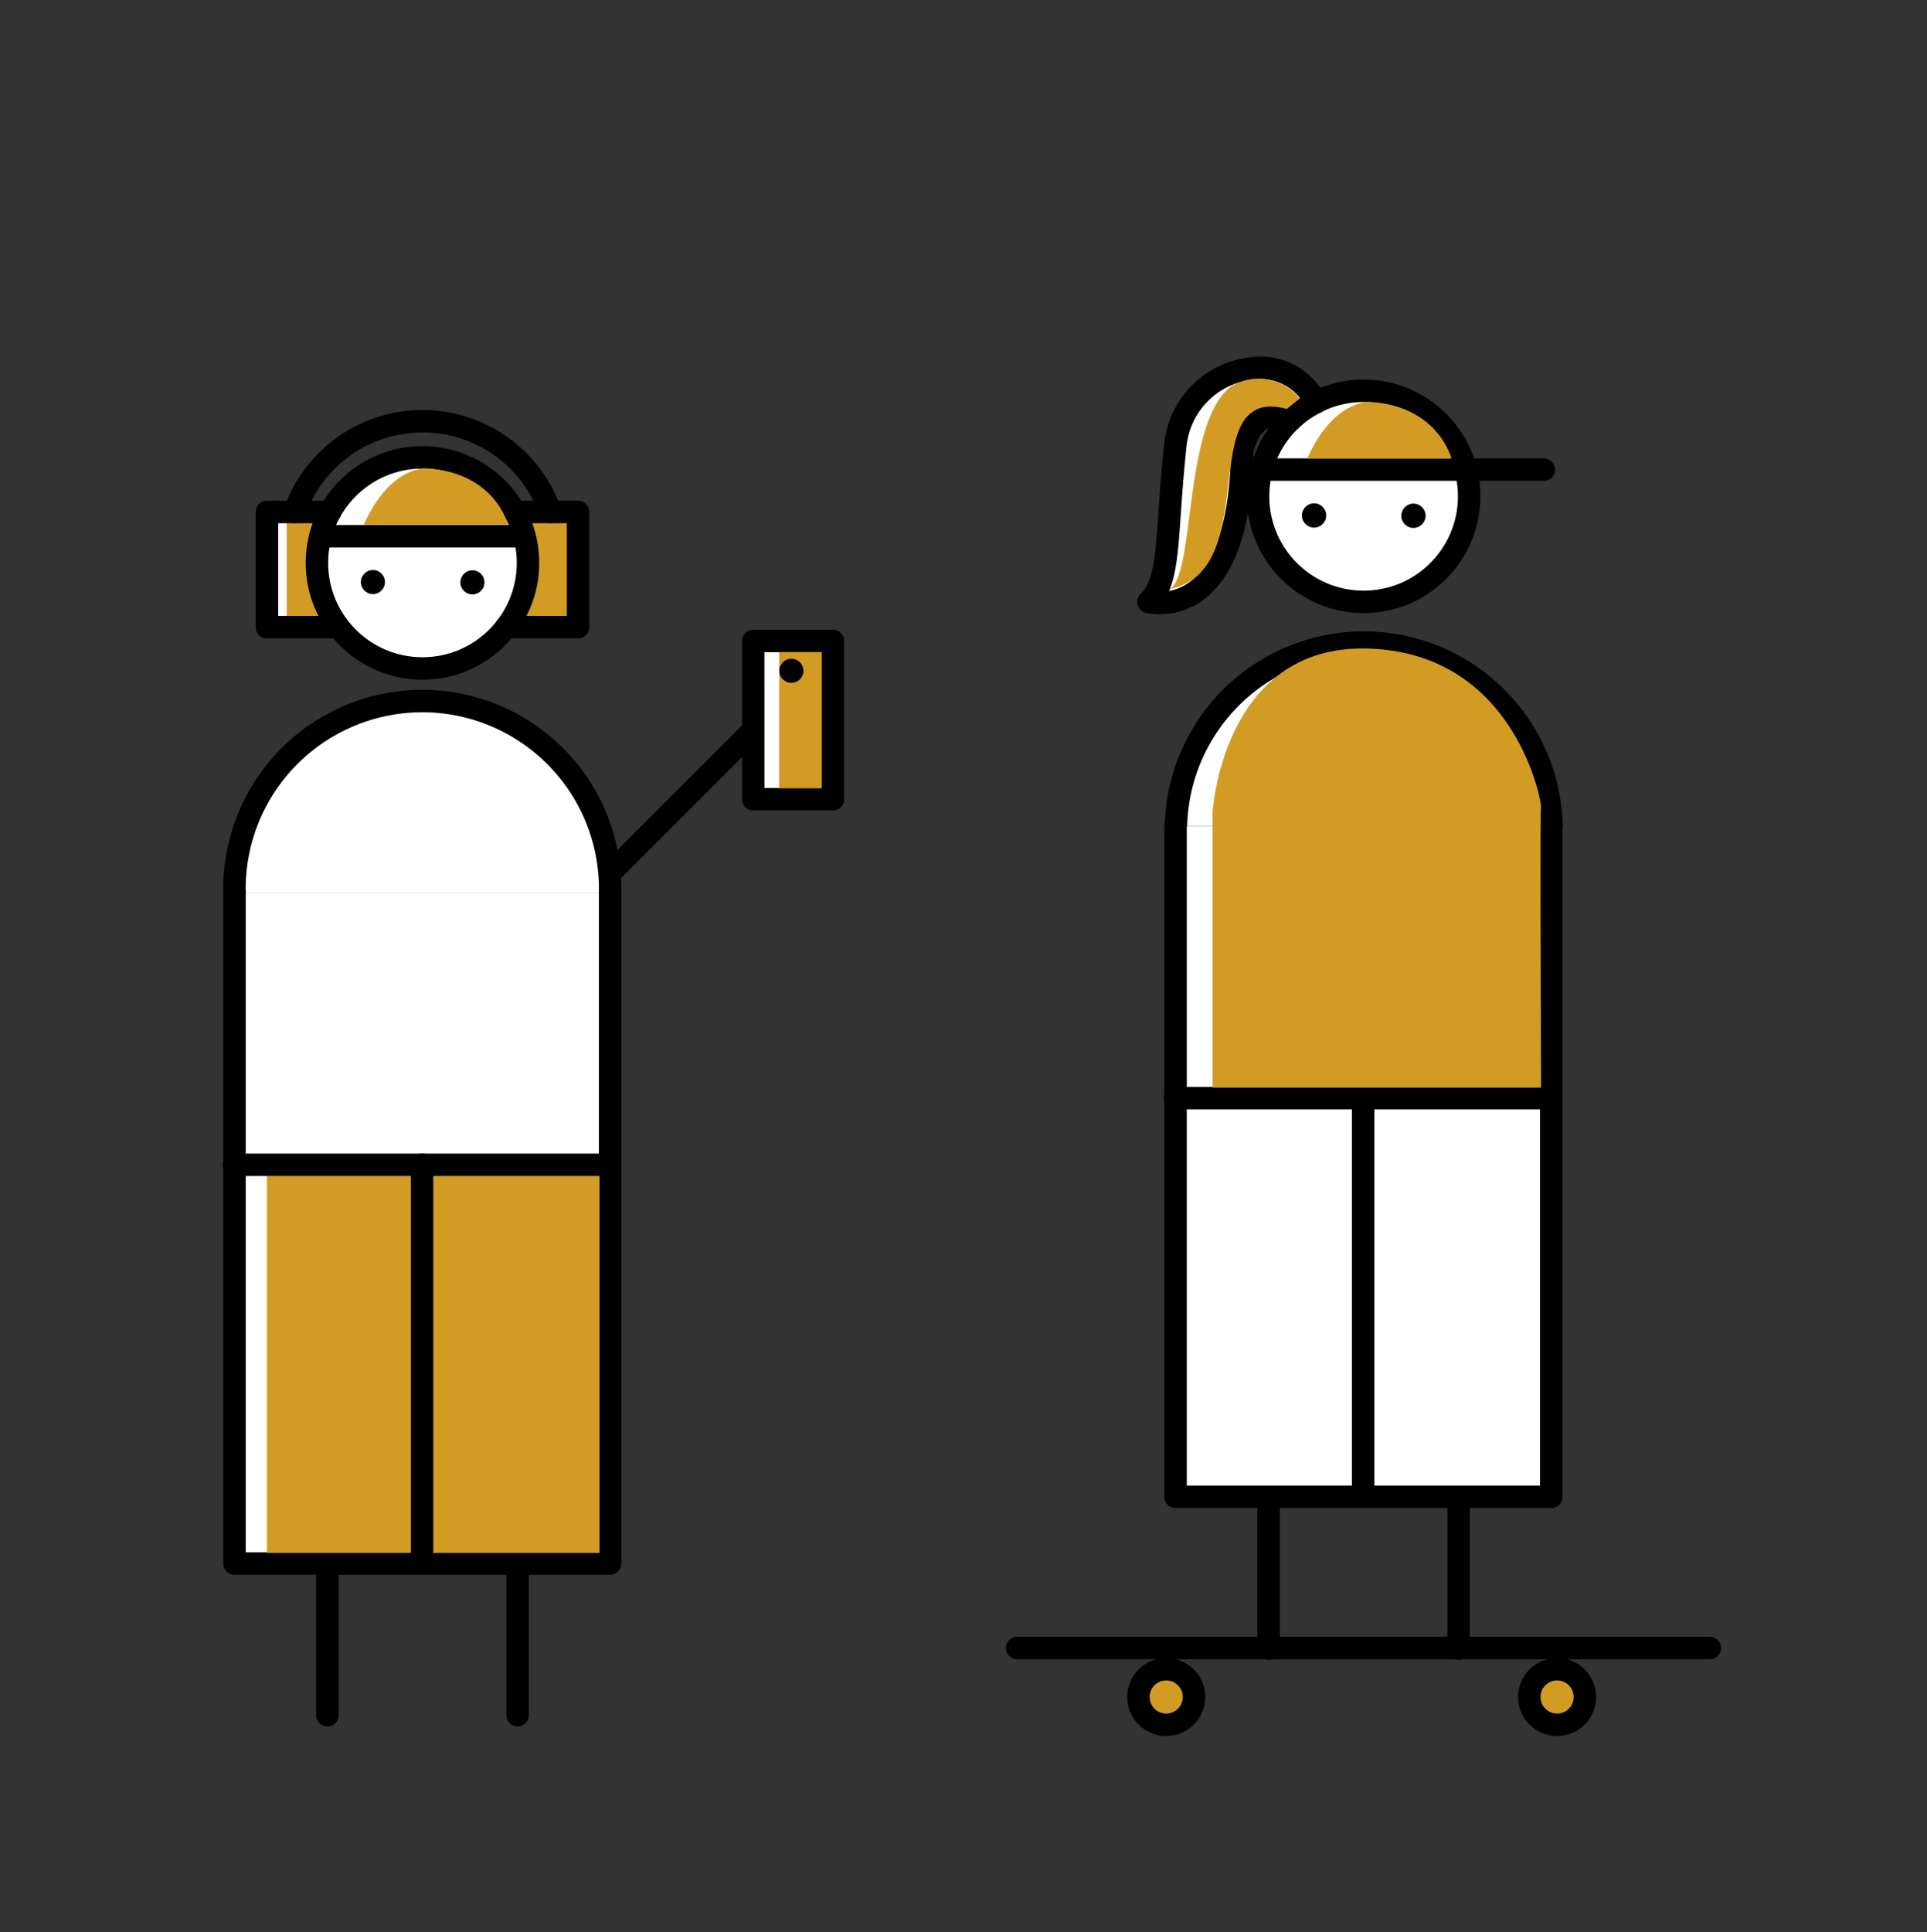 <svg xmlns="http://www.w3.org/2000/svg" viewBox="0 0 198.28 198.78"><rect x="0" y="0" width="198.28" height="198.78" fill="#333333" stroke="none"/><defs><style>.b43052ae-9de6-492d-9672-a48b8e56b1e4,.ffd1ff59-0e87-414b-a35f-3a1d1f2fa139{fill:#fff;}.a46948c0-9372-4287-aece-7955cbeef738,.f56fa557-5b41-4f92-968c-92da0ae36de5{fill:#d29c24;}.a46948c0-9372-4287-aece-7955cbeef738,.f8eb32fa-4dc2-4697-b83e-8f36d361179d,.ffd1ff59-0e87-414b-a35f-3a1d1f2fa139{stroke:#000;stroke-linecap:round;stroke-linejoin:round;stroke-width:2.31px;}.f8eb32fa-4dc2-4697-b83e-8f36d361179d{fill:none;}</style></defs><g id="b0809bbc-9f14-4413-bb24-44ede3c544fc" data-name="Farbe"><polygon class="b43052ae-9de6-492d-9672-a48b8e56b1e4" points="27.47 52.67 29.91 52.67 30.31 64.52 27.47 64.52 27.47 52.67"/></g><g id="a2fe9947-35f6-4db9-841c-685f1bcf98aa" data-name="Farbe 2"><path class="f56fa557-5b41-4f92-968c-92da0ae36de5" d="M59.48,52.67V64.3H52.57s3.9-5.61.41-11.63Z"/><path class="f56fa557-5b41-4f92-968c-92da0ae36de5" d="M29.5,52.9V64.3h5.19S30,58.17,33.84,52.9Z"/><circle class="ffd1ff59-0e87-414b-a35f-3a1d1f2fa139" cx="43.47" cy="57.91" r="10.86"/><circle cx="38.37" cy="59.88" r="1.24"/><circle cx="48.61" cy="59.91" r="1.24"/><line class="ffd1ff59-0e87-414b-a35f-3a1d1f2fa139" x1="32.99" y1="55.17" x2="53.95" y2="55.17"/><path class="ffd1ff59-0e87-414b-a35f-3a1d1f2fa139" d="M24.13,91.89a19.33,19.33,0,1,1,38.65,0"/><polyline class="ffd1ff59-0e87-414b-a35f-3a1d1f2fa139" points="24.13 91.87 24.13 160.85 33.47 160.85 62.78 160.85 62.78 91.87"/><line class="ffd1ff59-0e87-414b-a35f-3a1d1f2fa139" x1="33.69" y1="160.84" x2="33.69" y2="176.46"/><line class="ffd1ff59-0e87-414b-a35f-3a1d1f2fa139" x1="53.26" y1="161.04" x2="53.26" y2="176.46"/><polyline class="f8eb32fa-4dc2-4697-b83e-8f36d361179d" points="52.98 52.67 59.48 52.67 59.48 64.52 52.09 64.52"/><polyline class="f8eb32fa-4dc2-4697-b83e-8f36d361179d" points="33.97 52.67 27.47 52.67 27.47 64.52 34.86 64.52"/><path class="f8eb32fa-4dc2-4697-b83e-8f36d361179d" d="M30.31,52.67a13.95,13.95,0,0,1,26.33,0"/><line class="f8eb32fa-4dc2-4697-b83e-8f36d361179d" x1="63.27" y1="89.34" x2="77.5" y2="75.11"/><rect class="ffd1ff59-0e87-414b-a35f-3a1d1f2fa139" x="77.5" y="65.94" width="8.2" height="16.28"/><circle class="ffd1ff59-0e87-414b-a35f-3a1d1f2fa139" cx="140.31" cy="51.06" r="10.86"/><path class="ffd1ff59-0e87-414b-a35f-3a1d1f2fa139" d="M121,85a19.33,19.33,0,0,1,38.65,0"/><polyline class="ffd1ff59-0e87-414b-a35f-3a1d1f2fa139" points="120.96 85.02 120.96 153.99 130.3 153.99 159.62 153.99 159.62 85.02"/><line class="f8eb32fa-4dc2-4697-b83e-8f36d361179d" x1="130.53" y1="153.98" x2="130.53" y2="169.61"/><line class="f8eb32fa-4dc2-4697-b83e-8f36d361179d" x1="150.09" y1="154.19" x2="150.09" y2="169.61"/><path class="ffd1ff59-0e87-414b-a35f-3a1d1f2fa139" d="M132.81,43.21c-4.27-1.86-5,3.33-5,3.33-.27,17.93-9.64,15.38-9.64,15.38,2.34-2.2,1.76-6.89,2.78-16.18a8.83,8.83,0,0,1,7.85-7.84,6.36,6.36,0,0,1,6.61,3.5A7.61,7.61,0,0,0,132.81,43.21Z"/><circle class="a46948c0-9372-4287-aece-7955cbeef738" cx="120" cy="174.58" r="2.86"/><circle class="a46948c0-9372-4287-aece-7955cbeef738" cx="160.22" cy="174.58" r="2.86"/><line class="f8eb32fa-4dc2-4697-b83e-8f36d361179d" x1="104.65" y1="169.54" x2="175.92" y2="169.54"/><rect class="f56fa557-5b41-4f92-968c-92da0ae36de5" x="27.47" y="120.97" width="34.22" height="38.79"/><rect class="f56fa557-5b41-4f92-968c-92da0ae36de5" x="80.17" y="67.09" width="4.39" height="14"/><line class="f8eb32fa-4dc2-4697-b83e-8f36d361179d" x1="24.07" y1="119.83" x2="62.77" y2="119.83"/><line class="f8eb32fa-4dc2-4697-b83e-8f36d361179d" x1="43.43" y1="119.82" x2="43.43" y2="160.78"/><path class="f56fa557-5b41-4f92-968c-92da0ae36de5" d="M37.42,54H52.27S51,48.62,43.91,48.19C43.91,48.19,40.2,47.81,37.42,54Z"/><circle cx="81.43" cy="69.01" r="1.24"/><line class="f8eb32fa-4dc2-4697-b83e-8f36d361179d" x1="120.9" y1="112.97" x2="159.6" y2="112.97"/><line class="f8eb32fa-4dc2-4697-b83e-8f36d361179d" x1="140.26" y1="112.97" x2="140.26" y2="153.92"/><path class="f56fa557-5b41-4f92-968c-92da0ae36de5" d="M124.77,111.89V83.55s1-17.28,16-16.83c15.24.45,17.9,16,17.8,16.31s-.05,13.83,0,28.86"/><circle cx="135.21" cy="53.03" r="1.25"/><circle cx="145.44" cy="53.06" r="1.25"/><line class="f8eb32fa-4dc2-4697-b83e-8f36d361179d" x1="129.83" y1="48.31" x2="158.85" y2="48.31"/><path class="f56fa557-5b41-4f92-968c-92da0ae36de5" d="M134.5,47.17h14.85S148,41.78,141,41.35C141,41.35,137.28,41,134.5,47.17Z"/><path class="f56fa557-5b41-4f92-968c-92da0ae36de5" d="M133.74,41a5.42,5.42,0,0,0-7-1.29c-5,3.62-3.72,19.18-6.34,20.88,9.77-2,2.29-21.12,12-18.52L133.74,41"/></g></svg>